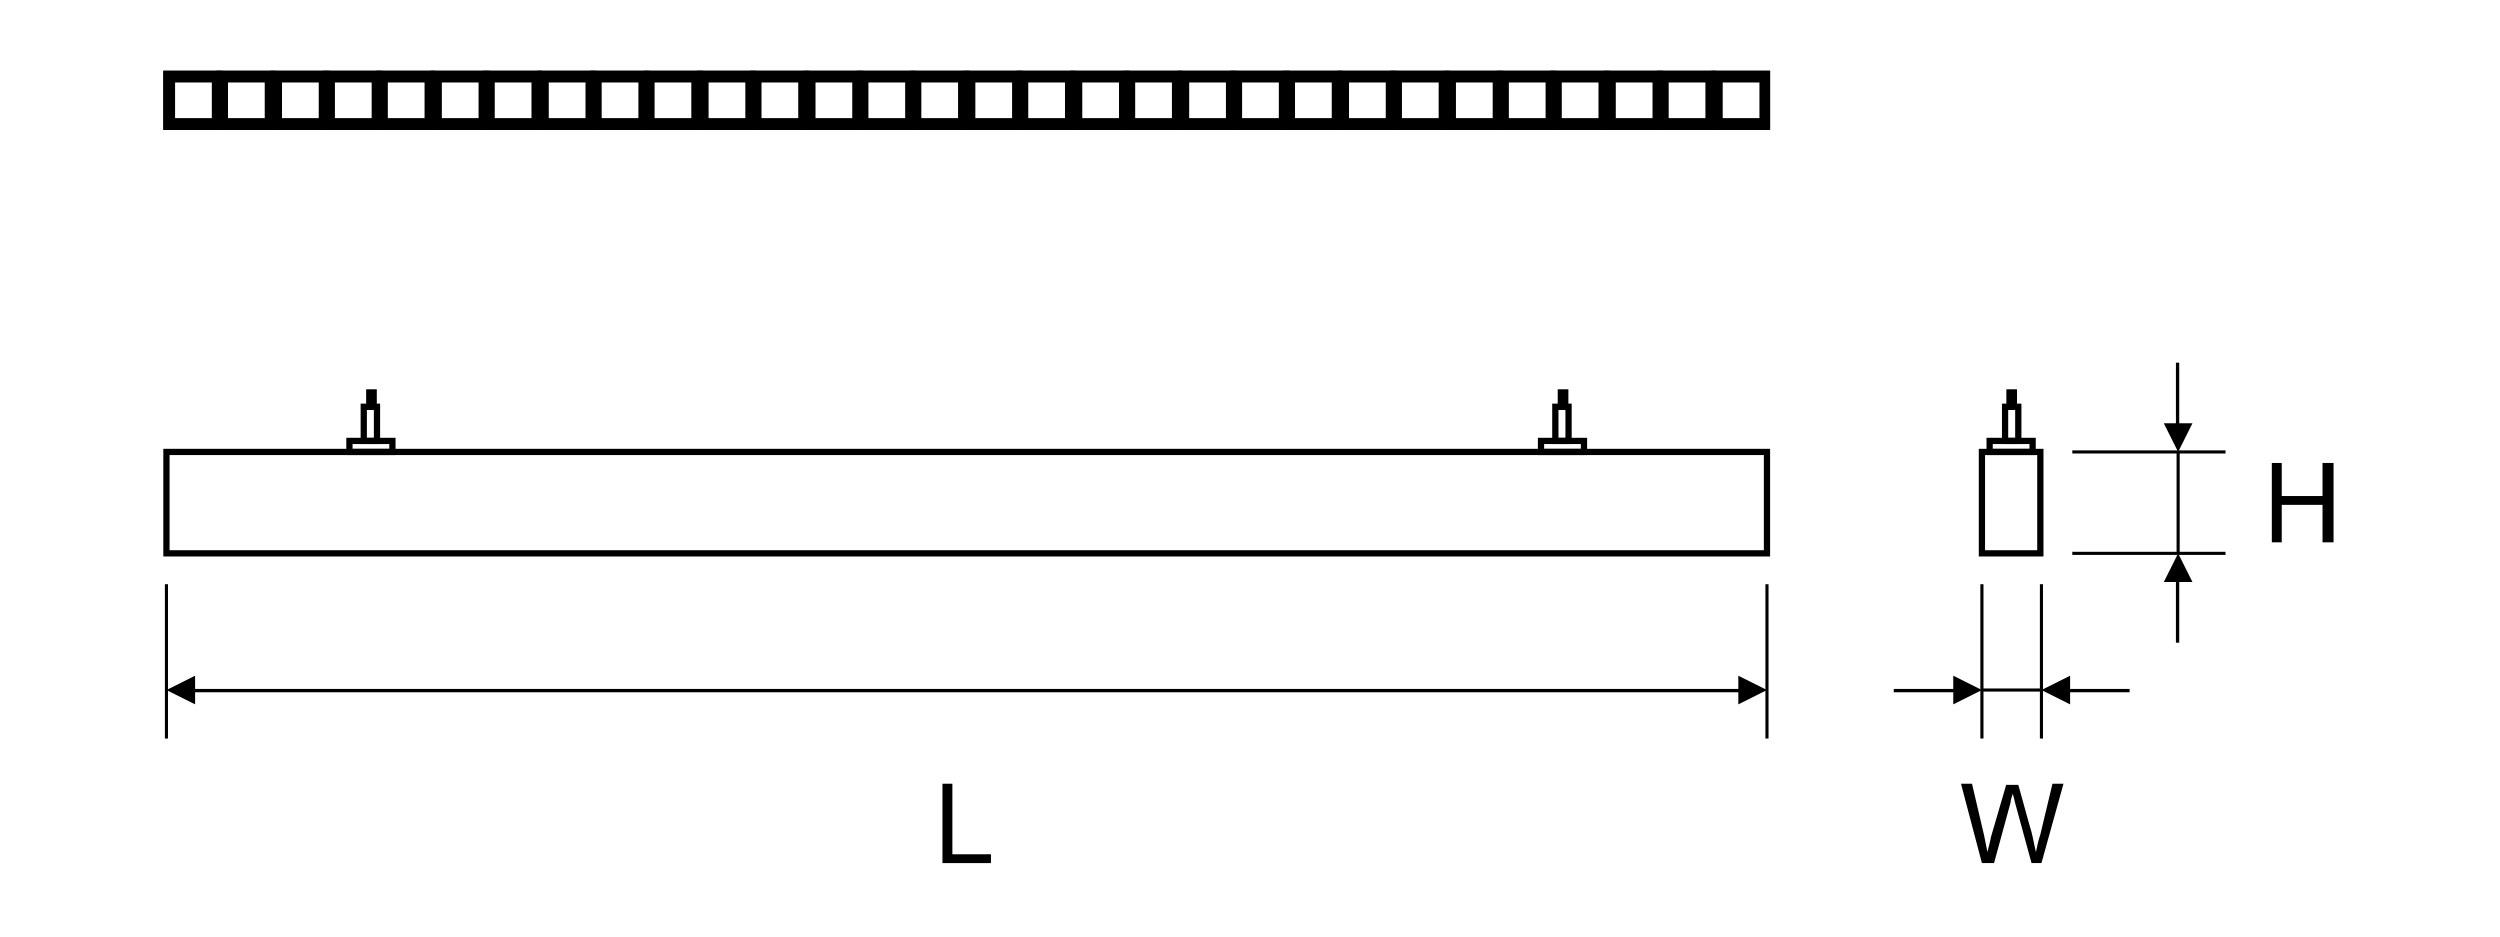 <?xml version="1.0" encoding="utf-8"?>
<!-- Generator: Adobe Illustrator 26.0.1, SVG Export Plug-In . SVG Version: 6.00 Build 0)  -->
<svg version="1.1" id="Layer_1" xmlns="http://www.w3.org/2000/svg" xmlns:xlink="http://www.w3.org/1999/xlink" x="0px" y="0px"
	 viewBox="0 0 226.8 85" style="enable-background:new 0 0 226.8 85;" xml:space="preserve">
<style type="text/css">
	.st0{fill:none;stroke:#000000;stroke-width:0.567;stroke-miterlimit:22.926;}
	.st1{fill:none;stroke:#000000;stroke-width:0.283;stroke-miterlimit:22.926;}
</style>
<rect x="15.1" y="41" class="st0" width="145.2" height="9.2"/>
<rect x="179.8" y="41" class="st0" width="5.3" height="9.2"/>
<rect x="139.8" y="40" class="st0" width="3.9" height="1"/>
<rect x="141.1" y="36.9" class="st0" width="1.2" height="3.1"/>
<rect x="141.6" y="35.6" class="st0" width="0.4" height="1.3"/>
<rect x="180.5" y="40" class="st0" width="3.9" height="1"/>
<rect x="181.9" y="36.9" class="st0" width="1.2" height="3.1"/>
<rect x="182.3" y="35.6" class="st0" width="0.4" height="1.3"/>
<rect x="31.7" y="40" class="st0" width="3.9" height="1"/>
<rect x="33" y="36.9" class="st0" width="1.2" height="3.1"/>
<rect x="33.5" y="35.6" class="st0" width="0.4" height="1.3"/>
<rect x="15.1" y="6.7" class="st0" width="145.2" height="4.8"/>
<rect x="15.1" y="6.7" class="st0" width="4.8" height="4.8"/>
<rect x="15.6" y="7.2" class="st0" width="3.9" height="3.8"/>
<rect x="19.9" y="6.7" class="st0" width="4.8" height="4.8"/>
<rect x="24.8" y="6.7" class="st0" width="4.8" height="4.8"/>
<rect x="29.6" y="6.7" class="st0" width="4.8" height="4.8"/>
<rect x="34.4" y="6.7" class="st0" width="4.8" height="4.8"/>
<rect x="39.3" y="6.7" class="st0" width="4.8" height="4.8"/>
<rect x="44.1" y="6.7" class="st0" width="4.8" height="4.8"/>
<rect x="49" y="6.7" class="st0" width="4.8" height="4.8"/>
<rect x="53.8" y="6.7" class="st0" width="4.8" height="4.8"/>
<rect x="58.7" y="6.7" class="st0" width="4.8" height="4.8"/>
<rect x="63.5" y="6.7" class="st0" width="4.8" height="4.8"/>
<rect x="68.3" y="6.7" class="st0" width="4.8" height="4.8"/>
<rect x="73.2" y="6.7" class="st0" width="4.8" height="4.8"/>
<rect x="78" y="6.7" class="st0" width="4.8" height="4.8"/>
<rect x="82.9" y="6.7" class="st0" width="4.8" height="4.8"/>
<rect x="87.7" y="6.7" class="st0" width="4.8" height="4.8"/>
<rect x="92.5" y="6.7" class="st0" width="4.8" height="4.8"/>
<rect x="97.4" y="6.7" class="st0" width="4.8" height="4.8"/>
<rect x="102.2" y="6.7" class="st0" width="4.8" height="4.8"/>
<rect x="107.1" y="6.7" class="st0" width="4.8" height="4.8"/>
<rect x="111.9" y="6.7" class="st0" width="4.8" height="4.8"/>
<rect x="116.7" y="6.7" class="st0" width="4.8" height="4.8"/>
<rect x="121.6" y="6.7" class="st0" width="4.8" height="4.8"/>
<rect x="126.4" y="6.7" class="st0" width="4.8" height="4.8"/>
<rect x="131.3" y="6.7" class="st0" width="4.8" height="4.8"/>
<rect x="136.1" y="6.7" class="st0" width="4.8" height="4.8"/>
<rect x="140.9" y="6.7" class="st0" width="4.8" height="4.8"/>
<rect x="145.8" y="6.7" class="st0" width="4.8" height="4.8"/>
<rect x="150.6" y="6.7" class="st0" width="4.8" height="4.8"/>
<rect x="155.5" y="6.7" class="st0" width="4.8" height="4.8"/>
<rect x="20.4" y="7.2" class="st0" width="3.9" height="3.8"/>
<rect x="25.3" y="7.2" class="st0" width="3.9" height="3.8"/>
<rect x="30.1" y="7.2" class="st0" width="3.9" height="3.8"/>
<rect x="34.9" y="7.2" class="st0" width="3.9" height="3.8"/>
<rect x="39.8" y="7.2" class="st0" width="3.9" height="3.8"/>
<rect x="44.6" y="7.2" class="st0" width="3.9" height="3.8"/>
<rect x="49.5" y="7.2" class="st0" width="3.9" height="3.8"/>
<rect x="54.3" y="7.2" class="st0" width="3.9" height="3.8"/>
<rect x="59.1" y="7.2" class="st0" width="3.9" height="3.8"/>
<rect x="64" y="7.2" class="st0" width="3.9" height="3.8"/>
<rect x="68.8" y="7.2" class="st0" width="3.9" height="3.8"/>
<rect x="73.7" y="7.2" class="st0" width="3.9" height="3.8"/>
<rect x="78.5" y="7.2" class="st0" width="3.9" height="3.8"/>
<rect x="83.3" y="7.2" class="st0" width="3.9" height="3.8"/>
<rect x="88.2" y="7.2" class="st0" width="3.9" height="3.8"/>
<rect x="93" y="7.2" class="st0" width="3.9" height="3.8"/>
<rect x="97.9" y="7.2" class="st0" width="3.9" height="3.8"/>
<rect x="102.7" y="7.2" class="st0" width="3.9" height="3.8"/>
<rect x="107.6" y="7.2" class="st0" width="3.9" height="3.8"/>
<rect x="112.4" y="7.2" class="st0" width="3.9" height="3.8"/>
<rect x="117.2" y="7.2" class="st0" width="3.9" height="3.8"/>
<rect x="122.1" y="7.2" class="st0" width="3.9" height="3.8"/>
<rect x="126.9" y="7.2" class="st0" width="3.9" height="3.8"/>
<rect x="131.8" y="7.2" class="st0" width="3.9" height="3.8"/>
<rect x="136.6" y="7.2" class="st0" width="3.9" height="3.8"/>
<rect x="141.4" y="7.2" class="st0" width="3.9" height="3.8"/>
<rect x="146.3" y="7.2" class="st0" width="3.9" height="3.8"/>
<rect x="151.1" y="7.2" class="st0" width="3.9" height="3.8"/>
<rect x="156" y="7.2" class="st0" width="3.9" height="3.8"/>
<line class="st1" x1="15.1" y1="53" x2="15.1" y2="67"/>
<line class="st1" x1="160.3" y1="53" x2="160.3" y2="67"/>
<path d="M160.3,62.6l-2.6,1.3v-2.6L160.3,62.6z M157.7,62.8H17.7v-0.3h140.1V62.8z M15.1,62.6l2.6-1.3v2.6L15.1,62.6z"/>
<line class="st1" x1="179.8" y1="53" x2="179.8" y2="67"/>
<line class="st1" x1="185.2" y1="53" x2="185.2" y2="67"/>
<path d="M193.2,62.8h-5.5v-0.3h5.5V62.8z M185.2,62.6l2.6-1.3v2.6L185.2,62.6z"/>
<path d="M171.8,62.5h5.5v0.3h-5.5V62.5z M179.8,62.6l-2.6,1.3v-2.6L179.8,62.6z"/>
<line class="st1" x1="185.2" y1="62.6" x2="179.8" y2="62.6"/>
<line class="st1" x1="188" y1="50.2" x2="201.9" y2="50.2"/>
<line class="st1" x1="188" y1="41" x2="201.9" y2="41"/>
<path d="M197.7,32.9v5.5h-0.3v-5.5H197.7z M197.6,41l-1.3-2.6h2.6L197.6,41z"/>
<path d="M197.4,58.3v-5.5h0.3v5.5H197.4z M197.6,50.2l1.3,2.6h-2.6L197.6,50.2z"/>
<line class="st1" x1="197.6" y1="41" x2="197.6" y2="50.2"/>
<polygon points="85.5,78.3 85.5,71.1 86.4,71.1 86.4,77.5 89.9,77.5 89.9,78.3 "/>
<path d="M179.8,78.3l-1.9-7.2h1l1.1,4.7c0.1,0.5,0.2,1,0.3,1.5c0.2-0.8,0.3-1.2,0.3-1.3l1.4-4.8h1.1l1,3.6c0.3,0.9,0.4,1.7,0.6,2.5
	c0.1-0.5,0.2-1,0.4-1.6l1.1-4.6h1l-2,7.2h-0.9l-1.5-5.5c-0.1-0.5-0.2-0.7-0.2-0.8c-0.1,0.3-0.2,0.6-0.2,0.8l-1.5,5.5H179.8z"/>
<polygon points="206.1,49.2 206.1,42 207,42 207,45 210.7,45 210.7,42 211.7,42 211.7,49.2 210.7,49.2 210.7,45.8 207,45.8 
	207,49.2 "/>
</svg>

